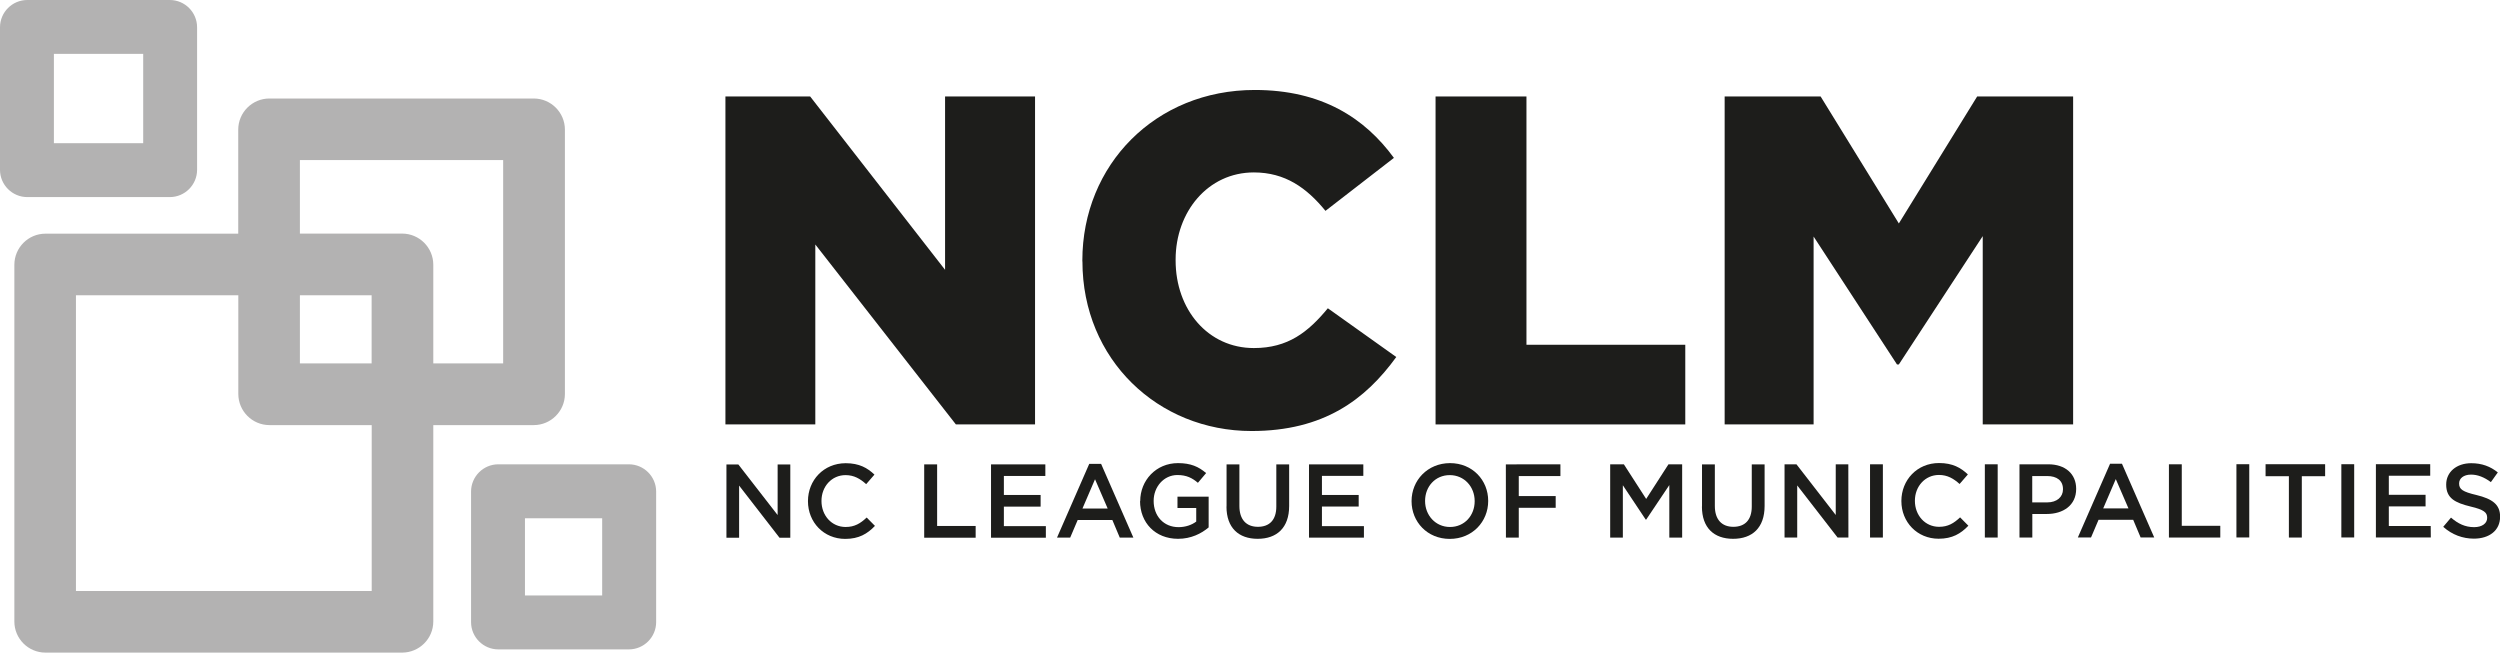 <?xml version="1.0" encoding="UTF-8"?><svg id="Layer_2" xmlns="http://www.w3.org/2000/svg" viewBox="0 0 295.93 77.25"><defs><style>.cls-1{fill:#b3b2b2;}.cls-2{fill:#1d1d1b;}</style></defs><g id="Layer_1-2"><path class="cls-1" d="M59.57,43.02h-8.28v-11.68c0-2.03-1.65-3.69-3.69-3.69h-12.1v-8.7h24.06v24.06ZM43.99,43.02h-8.49v-8.07h8.49v8.07ZM43.99,69.96H8.99v-35.01h19.22v11.68c0,2.03,1.65,3.69,3.69,3.69h12.1v19.64ZM63.17,11.66h-31.28c-2.03,0-3.69,1.65-3.69,3.69v12.31H5.38c-2.03,0-3.68,1.65-3.68,3.69v42.22c0,2.03,1.65,3.68,3.68,3.68h42.22c2.03,0,3.69-1.65,3.69-3.68v-23.25h11.89c2.03,0,3.69-1.65,3.69-3.69V15.35c0-2.03-1.65-3.69-3.69-3.69"/><path class="cls-1" d="M6.38,16.95h10.57V6.38H6.38v10.57ZM20.1,23.33H3.23c-1.78,0-3.23-1.45-3.23-3.23V3.23C0,1.45,1.45,0,3.23,0h16.87c1.78,0,3.23,1.45,3.23,3.23v16.87c0,1.78-1.45,3.23-3.23,3.23"/><path class="cls-1" d="M62.14,70.49h9.14v-9.14h-9.14v9.14ZM74.44,76.87h-15.45c-1.78,0-3.23-1.45-3.23-3.23v-15.45c0-1.78,1.45-3.23,3.23-3.23h15.45c1.78,0,3.23,1.45,3.23,3.23v15.45c0,1.78-1.45,3.23-3.23,3.23"/><polygon class="cls-2" points="85.87 11.42 95.9 11.42 111.87 31.94 111.87 11.42 122.52 11.42 122.52 50.24 113.15 50.24 96.51 28.94 96.51 50.24 85.87 50.24 85.87 11.42"/><path class="cls-2" d="M128.12,30.94v-.11c0-11.31,8.65-20.18,20.41-20.18,7.93,0,13.03,3.33,16.47,8.04l-8.1,6.27c-2.22-2.72-4.77-4.55-8.48-4.55-5.43,0-9.26,4.66-9.26,10.31v.11c0,5.82,3.83,10.37,9.26,10.37,4.05,0,6.43-1.89,8.76-4.71l8.1,5.77c-3.66,5.05-8.6,8.76-17.13,8.76-11.09,0-20.02-8.48-20.02-20.07"/><polygon class="cls-2" points="169.93 11.42 180.69 11.42 180.69 40.81 199.49 40.81 199.49 50.24 169.93 50.24 169.93 11.42"/><polygon class="cls-2" points="204.15 11.42 215.51 11.42 224.77 26.45 234.04 11.42 245.4 11.42 245.4 50.24 234.7 50.24 234.7 27.95 224.77 43.14 224.55 43.14 214.68 28 214.68 50.24 204.15 50.24 204.15 11.42"/><polygon class="cls-2" points="85.99 54.98 87.4 54.98 92.05 60.97 92.05 54.98 93.55 54.98 93.55 63.65 92.27 63.65 87.49 57.48 87.49 63.65 85.99 63.65 85.99 54.98"/><path class="cls-2" d="M95.64,59.34v-.02c0-2.47,1.85-4.48,4.46-4.49,1.61,0,2.58.56,3.41,1.35l-.98,1.13c-.71-.64-1.44-1.07-2.44-1.07-1.64,0-2.85,1.35-2.85,3.05v.02c0,1.7,1.2,3.07,2.86,3.07,1.06,0,1.75-.42,2.49-1.12l.98.99c-.9.94-1.9,1.54-3.52,1.54-2.54,0-4.41-1.97-4.41-4.46"/><polygon class="cls-2" points="109.4 54.97 110.93 54.97 110.93 62.26 115.49 62.26 115.49 63.65 109.4 63.65 109.4 54.97"/><polygon class="cls-2" points="117.31 54.97 123.74 54.97 123.74 56.34 118.83 56.34 118.83 58.59 123.18 58.59 123.18 59.97 118.83 59.97 118.83 62.28 123.8 62.28 123.8 63.65 117.31 63.65 117.31 54.97"/><path class="cls-2" d="M131.12,60.2l-1.5-3.47-1.49,3.47h2.99ZM128.93,54.91h1.41s3.82,8.73,3.82,8.73h-1.61l-.88-2.09h-4.1l-.89,2.09h-1.56l3.82-8.74Z"/><path class="cls-2" d="M134.97,59.33v-.02c0-2.43,1.86-4.49,4.47-4.49,1.51,0,2.44.42,3.33,1.18l-.97,1.15c-.67-.56-1.33-.92-2.43-.92-1.6,0-2.81,1.39-2.81,3.05v.02c0,1.78,1.18,3.1,2.95,3.1.82,0,1.56-.26,2.09-.66v-1.61s-2.22,0-2.22,0v-1.34h3.69v3.64c-.86.73-2.08,1.35-3.62,1.35-2.71,0-4.5-1.93-4.5-4.46"/><path class="cls-2" d="M145.19,59.96v-4.99h1.52v4.93c0,1.61.83,2.46,2.19,2.46s2.18-.8,2.18-2.4v-4.99s1.52,0,1.52,0v4.92c0,2.59-1.46,3.89-3.73,3.89-2.25,0-3.69-1.3-3.69-3.82"/><polygon class="cls-2" points="154.95 54.97 161.38 54.97 161.38 56.33 156.48 56.33 156.48 58.59 160.83 58.59 160.83 59.96 156.48 59.96 156.48 62.28 161.45 62.28 161.45 63.64 154.95 63.64 154.95 54.97"/><path class="cls-2" d="M174.56,59.33v-.02c0-1.69-1.23-3.07-2.95-3.07s-2.92,1.36-2.92,3.05v.02c0,1.68,1.23,3.07,2.95,3.07,1.72,0,2.92-1.36,2.92-3.05M167.09,59.33v-.02c0-2.44,1.88-4.48,4.55-4.49,2.66,0,4.52,2.02,4.52,4.46v.03c0,2.44-1.88,4.48-4.55,4.48-2.66,0-4.52-2.02-4.52-4.46"/><polygon class="cls-2" points="178.25 54.97 184.71 54.96 184.71 56.35 179.78 56.35 179.78 58.72 184.15 58.72 184.15 60.11 179.78 60.11 179.78 63.64 178.26 63.64 178.25 54.97"/><polygon class="cls-2" points="190.6 54.96 192.22 54.96 194.86 59.06 197.5 54.96 199.12 54.96 199.12 63.64 197.6 63.64 197.6 57.42 194.86 61.51 194.81 61.51 192.1 57.44 192.1 63.64 190.6 63.64 190.6 54.96"/><path class="cls-2" d="M201.47,59.96v-4.99s1.52,0,1.52,0v4.93c0,1.61.83,2.46,2.19,2.46s2.18-.8,2.18-2.4v-4.99h1.52v4.92c0,2.59-1.46,3.89-3.73,3.89-2.26,0-3.69-1.3-3.69-3.82"/><polygon class="cls-2" points="211.24 54.96 212.65 54.96 217.3 60.96 217.3 54.96 218.79 54.96 218.8 63.63 217.52 63.63 212.74 57.46 212.74 63.63 211.24 63.63 211.24 54.96"/><rect class="cls-2" x="221.36" y="54.96" width="1.52" height="8.67"/><path class="cls-2" d="M225.07,59.32v-.02c0-2.47,1.85-4.49,4.46-4.49,1.61,0,2.58.56,3.41,1.35l-.98,1.13c-.71-.64-1.44-1.07-2.44-1.07-1.64,0-2.85,1.35-2.85,3.05v.02c0,1.7,1.2,3.07,2.86,3.07,1.06,0,1.75-.42,2.49-1.12l.98.99c-.9.94-1.9,1.54-3.52,1.54-2.54,0-4.41-1.97-4.41-4.46"/><rect class="cls-2" x="234.95" y="54.96" width="1.52" height="8.67"/><path class="cls-2" d="M242.33,59.47c1.15,0,1.87-.64,1.87-1.55v-.02c0-1.02-.73-1.55-1.87-1.55h-1.77v3.12h1.77ZM239.04,54.96h3.42c2.03,0,3.3,1.15,3.3,2.9v.02c0,1.95-1.56,2.96-3.47,2.96h-1.72v2.79h-1.52v-8.67Z"/><path class="cls-2" d="M251.95,60.18l-1.5-3.47-1.49,3.47h2.99ZM249.77,54.89h1.41l3.82,8.73h-1.61l-.88-2.09h-4.1s-.89,2.09-.89,2.09h-1.56l3.82-8.74Z"/><polygon class="cls-2" points="256.74 54.96 258.26 54.96 258.26 62.24 262.82 62.24 262.82 63.63 256.74 63.63 256.74 54.96"/><rect class="cls-2" x="264.73" y="54.95" width="1.52" height="8.67"/><polygon class="cls-2" points="270.94 56.37 268.18 56.37 268.18 54.95 275.23 54.95 275.23 56.37 272.47 56.37 272.47 63.63 270.94 63.63 270.94 56.37"/><rect class="cls-2" x="277.15" y="54.95" width="1.52" height="8.67"/><polygon class="cls-2" points="281.24 54.95 287.67 54.95 287.67 56.31 282.77 56.31 282.77 58.57 287.12 58.57 287.12 59.94 282.77 59.94 282.77 62.26 287.73 62.26 287.74 63.62 281.24 63.62 281.24 54.95"/><path class="cls-2" d="M289.21,62.36l.92-1.09c.83.72,1.67,1.13,2.74,1.13.94,0,1.54-.45,1.54-1.09v-.02c0-.62-.35-.95-1.96-1.33-1.85-.45-2.89-.99-2.89-2.59v-.02c0-1.49,1.24-2.52,2.96-2.52,1.26,0,2.27.38,3.15,1.09l-.82,1.15c-.78-.58-1.56-.89-2.35-.89-.89,0-1.41.46-1.41,1.03v.03c0,.67.4.97,2.07,1.36,1.83.45,2.78,1.1,2.78,2.54v.03c0,1.62-1.28,2.59-3.1,2.59-1.32,0-2.58-.46-3.62-1.39"/></g></svg>